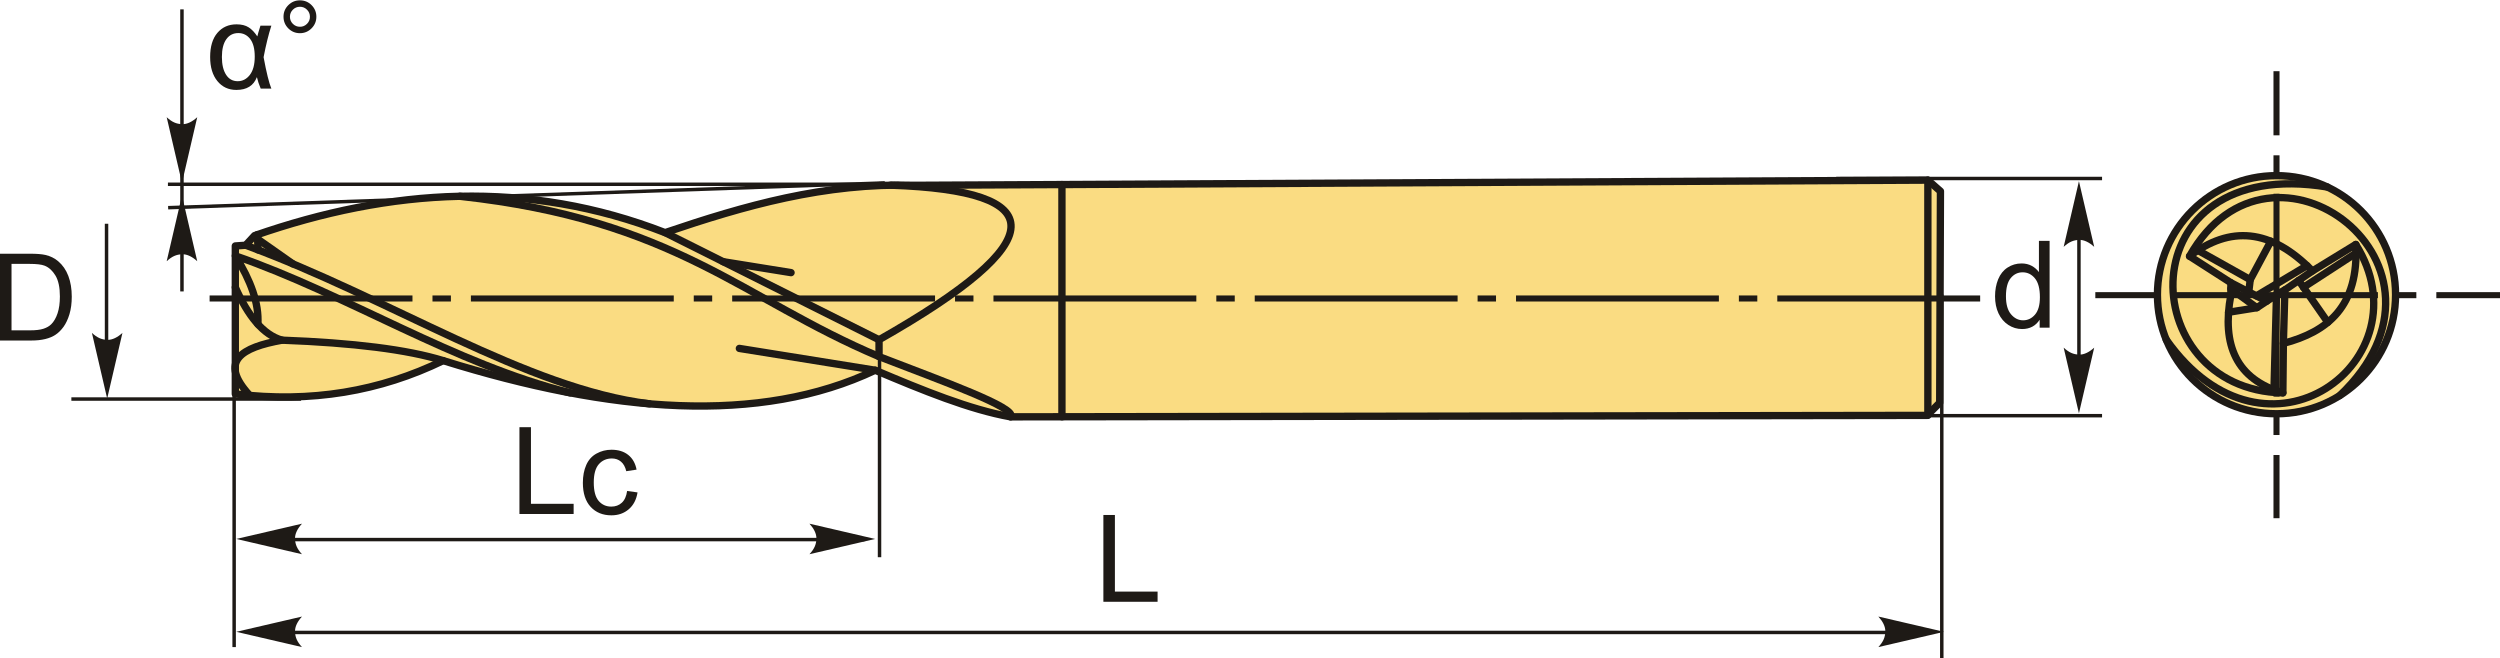 <?xml version="1.0" encoding="UTF-8"?>
<!DOCTYPE svg PUBLIC "-//W3C//DTD SVG 1.1//EN" "http://www.w3.org/Graphics/SVG/1.1/DTD/svg11.dtd">
<!-- Creator: CorelDRAW 2018 (64-Bit) -->
<svg xmlns="http://www.w3.org/2000/svg" xml:space="preserve" width="1701px" height="448px" version="1.1" style="shape-rendering:geometricPrecision; text-rendering:geometricPrecision; image-rendering:optimizeQuality; fill-rule:evenodd; clip-rule:evenodd"
viewBox="0 0 1701 447.54"
 xmlns:xlink="http://www.w3.org/1999/xlink">
 <defs>
  <style type="text/css">
   <![CDATA[
    .str1 {stroke:#1E1A16;stroke-width:2.36;stroke-miterlimit:22.926}
    .str0 {stroke:#1E1A16;stroke-width:5;stroke-linecap:round;stroke-linejoin:round;stroke-miterlimit:22.926}
    .fil1 {fill:none}
    .fil4 {fill:#1E1A16}
    .fil0 {fill:#FADC82}
    .fil3 {fill:#1E1A16;fill-rule:nonzero}
    .fil2 {fill:#1E1A16;fill-rule:nonzero}
   ]]>
  </style>
 </defs>
 <g id="Layer_x0020_1">
  <g id="_2259237795312">
   <g>
    <path class="fil0 str0" d="M301.54 245.14c-42.93,20.86 -89.91,28.96 -141.43,22.65 0,-33.56 0,-67.11 0,-100.67 2.35,-0.16 4.7,-0.33 7.05,-0.5 2.01,-2.18 4.02,-4.36 6.04,-6.54 92.46,-32.17 185.45,-38.49 279.34,-2.02 53.85,-18.28 108.6,-34.03 169.62,-32.21l689.56 -3.52 8.56 7.55 -0.51 143.95 -8.55 8.56c-207.88,0.33 -415.75,0.67 -623.62,1 -27.97,-4.97 -59.83,-18.08 -92.11,-31.71 -78.64,37.29 -179.56,29.11 -293.95,-6.54z"/>
    <path class="fil1 str0" d="M169.96 268.83c-21.72,-23.54 -5.43,-32.68 21.95,-37.61 48.59,1.81 85.35,6.4 109.63,13.92"/>
    <path class="fil1 str0" d="M191.91 231.22c-12.89,-3.6 -23.21,-16.59 -31.8,-35.93"/>
    <path class="fil1 str0" d="M175.45 220.34c0.88,-14 -4.78,-29.64 -15.34,-46.5 75.96,26.26 149.06,73.64 227.88,93.24"/>
    <path class="fil1 str0" d="M167.16 166.62c97.98,35.97 191.15,97.69 274.65,107.91"/>
    <line class="fil1 str0" x1="175.12" y1="159.41" x2="175.62" y2= "169.8" />
    <line class="fil1 str0" x1="199.31" y1="179.32" x2="175.27" y2= "162.42" />
    <path class="fil1 str0" d="M687.6 283.39c4.99,-5.93 -46.66,-24.44 -89.5,-41 0,-3.82 0,-7.63 0,-11.44 119.42,-67.75 117.36,-101.49 7.98,-105.18"/>
    <line class="fil1 str0" x1="598.1" y1="230.95" x2="452.54" y2= "158.06" />
    <path class="fil1 str0" d="M598.1 242.39c-93.52,-39.48 -138.22,-93.02 -285.24,-109.07"/>
    <line class="fil1 str0" x1="491.97" y1="177.81" x2="538.23" y2= "185.27" />
    <line class="fil1 str0" x1="595.49" y1="251.68" x2="503.07" y2= "236.83" />
    <line class="fil1 str0" x1="1311.72" y1="122.33" x2="1311.72" y2= "282.39" />
    <line class="fil1 str0" x1="722.54" y1="125.34" x2="722.54" y2= "283.32" />
   </g>
   <g>
    <circle class="fil0 str0" cx="1548.93" cy="200.28" r="81.01"/>
    <path class="fil0 str0" d="M1517.88 192.13c-9.37,-6.01 -18.74,-12.03 -28.11,-18.04 27.43,-20.87 55.27,-19.02 83.61,10.06 9.83,-6.01 19.66,-12.03 29.49,-18.04 2.24,42.15 -19.1,59.4 -49.26,67.3 -0.12,11.22 -0.23,22.44 -0.35,33.66 -31.53,-9.21 -41.79,-32.43 -35.38,-66.61 0,-2.78 0,-5.56 0,-8.33z"/>
    <polyline class="fil1 str0" points="1516.3,212.24 1535.57,209.13 1548.93,200.28 1547.21,265.03 "/>
    <polyline class="fil1 str0" points="1553.61,233.41 1554.65,196.99 1573.38,184.15 "/>
    <line class="fil1 str0" x1="1564.02" y1="190.57" x2="1583.87" y2= "219.08" />
    <line class="fil1 str0" x1="1567.28" y1="195.26" x2="1603.03" y2= "172.01" />
    <line class="fil1 str0" x1="1554.65" y1="196.99" x2="1548.93" y2= "200.28" />
    <line class="fil1 str0" x1="1517.88" y1="196.29" x2="1535.57" y2= "209.13" />
    <line class="fil1 str0" x1="1517.88" y1="192.13" x2="1542.25" y2= "204.71" />
    <line class="fil1 str0" x1="1535.24" y1="201.09" x2="1569.7" y2= "180.52" />
    <polyline class="fil1 str0" points="1530.06,198.42 1531.06,190.05 1545.05,163.91 "/>
    <line class="fil1 str0" x1="1531.06" y1="190.05" x2="1495.44" y2= "170.1" />
    <path class="fil1 str0" d="M1489.77 174.09c55.41,-98.76 195.53,6.29 102.14,94.86"/>
    <path class="fil1 str0" d="M1602.87 166.11c48.96,78.06 -60.46,161.75 -128.99,64.72"/>
    <path class="fil1 str0" d="M1553.26 267.07c-101.79,-1.78 -107.12,-162.68 30.28,-140.05"/>
   </g>
   <line class="fil1 str1" x1="1414.51" y1="145.38" x2="1414.51" y2= "258.56" />
   <path id="стрелка.cdr" class="fil2" d="M1414.51 123.04l10.39 44.69c-3.21,-2.92 -6.77,-4.88 -10.38,-4.73 -3.83,0.16 -6.73,1.39 -10.4,4.73l10.39 -44.69z"/>
   <path id="стрелка.cdr_0" class="fil2" d="M1414.51 281l10.39 -44.69c-3.21,2.92 -6.77,4.88 -10.38,4.73 -3.83,-0.16 -6.73,-1.38 -10.4,-4.73l10.39 44.69z"/>
   <line class="fil1 str1" x1="1430.24" y1="121.22" x2="1249.35" y2= "121.22" />
   <line class="fil1 str1" x1="1430.24" y1="282.6" x2="1249.35" y2= "282.6" />
   <line class="fil1 str1" x1="602.04" y1="124.22" x2="114.4" y2= "141.08" />
   <line class="fil1 str1" x1="204.86" y1="271.28" x2="48.56" y2= "271.28" />
   <line class="fil1 str1" x1="72.49" y1="152.01" x2="72.49" y2= "247.14" />
   <path id="стрелка.cdr_1" class="fil2" d="M72.92 270.96l10.4 -44.7c-3.22,2.93 -6.78,4.88 -10.38,4.74 -3.84,-0.16 -6.74,-1.39 -10.41,-4.74l10.39 44.7z"/>
   <path class="fil3" d="M1387.78 222.74l0 -5.43c-2.71,4.22 -6.69,6.34 -11.96,6.34 -3.41,0 -6.54,-0.94 -9.39,-2.82 -2.86,-1.87 -5.07,-4.49 -6.65,-7.85 -1.57,-3.37 -2.35,-7.23 -2.35,-11.6 0,-4.26 0.71,-8.13 2.13,-11.61 1.43,-3.46 3.56,-6.13 6.41,-7.97 2.83,-1.85 6.02,-2.78 9.52,-2.78 2.59,0 4.88,0.55 6.89,1.64 2.01,1.09 3.64,2.52 4.91,4.26l0 -21.24 7.26 0 0 59.06 -6.77 0zm-22.93 -21.35c0,5.47 1.16,9.56 3.48,12.26 2.31,2.71 5.05,4.06 8.19,4.06 3.18,0 5.87,-1.29 8.1,-3.88 2.21,-2.58 3.33,-6.53 3.33,-11.83 0,-5.83 -1.13,-10.12 -3.4,-12.86 -2.25,-2.73 -5.04,-4.09 -8.36,-4.09 -3.23,0 -5.92,1.3 -8.09,3.93 -2.16,2.62 -3.25,6.76 -3.25,12.41z"/>
   <path class="fil3" d="M0 231.46l0 -59.06 20.35 0c4.59,0 8.09,0.27 10.51,0.83 3.39,0.79 6.27,2.2 8.67,4.24 3.12,2.64 5.44,5.99 6.98,10.09 1.55,4.1 2.32,8.78 2.32,14.05 0,4.48 -0.52,8.45 -1.56,11.92 -1.05,3.46 -2.4,6.34 -4.03,8.6 -1.65,2.27 -3.44,4.06 -5.39,5.35 -1.94,1.31 -4.29,2.3 -7.04,2.97 -2.76,0.68 -5.93,1.01 -9.5,1.01l-21.31 0zm7.84 -6.93l12.59 0c3.89,0 6.94,-0.36 9.16,-1.09 2.21,-0.73 3.97,-1.75 5.29,-3.07 1.84,-1.85 3.28,-4.35 4.31,-7.49 1.04,-3.13 1.56,-6.93 1.56,-11.4 0,-6.18 -1.02,-10.94 -3.04,-14.26 -2.02,-3.33 -4.48,-5.56 -7.38,-6.69 -2.09,-0.81 -5.46,-1.21 -10.11,-1.21l-12.38 0 0 45.21z"/>
   <polygon class="fil3" points="353.43,349.49 353.43,290.43 361.26,290.43 361.26,342.56 390.3,342.56 390.3,349.49 "/>
   <path id="1" class="fil3" d="M426.69 333.82l7.09 0.99c-0.78,4.88 -2.76,8.69 -5.97,11.45 -3.2,2.76 -7.15,4.14 -11.81,4.14 -5.84,0 -10.54,-1.91 -14.09,-5.73 -3.56,-3.82 -5.33,-9.3 -5.33,-16.42 0,-4.62 0.77,-8.65 2.3,-12.11 1.52,-3.45 3.84,-6.05 6.98,-7.77 3.12,-1.73 6.52,-2.6 10.2,-2.6 4.63,0 8.44,1.17 11.38,3.52 2.96,2.36 4.86,5.7 5.68,10.01l-7.01 1.07c-0.67,-2.87 -1.86,-5.03 -3.58,-6.48 -1.7,-1.45 -3.76,-2.18 -6.18,-2.18 -3.66,0 -6.63,1.31 -8.92,3.92 -2.29,2.63 -3.43,6.75 -3.43,12.42 0,5.74 1.1,9.91 3.3,12.51 2.22,2.59 5.09,3.9 8.62,3.9 2.86,0 5.24,-0.87 7.14,-2.61 1.91,-1.73 3.12,-4.41 3.63,-8.03z"/>
   <line class="fil1 str1" x1="588.15" y1="366.9" x2="176.42" y2= "366.9" />
   <path id="стрелка.cdr_2" class="fil2" d="M595.45 366.47l-44.7 -10.39c2.92,3.21 4.88,6.77 4.73,10.38 -0.16,3.84 -1.38,6.73 -4.73,10.4l44.7 -10.39z"/>
   <path id="стрелка.cdr_3" class="fil2" d="M160.77 366.47l44.7 -10.39c-2.93,3.21 -4.88,6.77 -4.74,10.38 0.17,3.84 1.39,6.73 4.74,10.4l-44.7 -10.39z"/>
   <line class="fil1 str1" x1="598.43" y1="234.76" x2="598.43" y2= "378.9" />
   <line class="fil1 str1" x1="159.31" y1="256.69" x2="159.31" y2= "440.05" />
   <polygon class="fil3" points="750.74,409.22 750.74,350.16 758.58,350.16 758.58,402.29 787.62,402.29 787.62,409.22 "/>
   <line class="fil1 str1" x1="1290.26" y1="430.09" x2="176.42" y2= "430.09" />
   <path id="стрелка.cdr_4" class="fil2" d="M1322.73 429.66l-44.69 -10.39c2.92,3.21 4.88,6.77 4.73,10.38 -0.16,3.84 -1.39,6.73 -4.73,10.4l44.69 -10.39z"/>
   <path id="стрелка.cdr_5" class="fil2" d="M160.77 429.66l44.7 -10.39c-2.93,3.21 -4.88,6.77 -4.74,10.38 0.17,3.84 1.39,6.73 4.74,10.4l-44.7 -10.39z"/>
   <line class="fil1 str1" x1="1321.19" y1="200.14" x2="1321.19" y2= "447.54" />
   <path id="ось.cdr" class="fil4" d="M1183.13 200.8l12.54 0 0 4.12 -12.54 0 0 -4.12zm164.17 0l-138.03 0 0 4.12 138.03 0 0 -4.12zm-341.94 0l12.53 0 0 4.12 -12.53 0 0 -4.12zm164.17 0l-138.03 0 0 4.12 138.03 0 0 -4.12zm-341.95 0l12.54 0 0 4.12 -12.54 0 0 -4.12zm164.17 0l-138.03 0 0 4.12 138.03 0 0 -4.12zm-341.95 0l12.54 0 0 4.12 -12.54 0 0 -4.12zm164.18 0l-138.03 0 0 4.12 138.03 0 0 -4.12zm-341.95 0l12.54 0 0 4.12 -12.54 0 0 -4.12zm164.17 0l-138.03 0 0 4.12 138.03 0 0 -4.12zm-341.95 0l12.54 0 0 4.12 -12.54 0 0 -4.12zm164.17 0l-138.03 0 0 4.12 138.03 0 0 -4.12zm-177.78 0l-138.03 0 0 4.12 138.03 0 0 -4.12z"/>
   <g>
    <path id="ось.cdr_6" class="fil4" d="M1701 198.54l0 4.12 -43.32 0 0 -4.12 43.32 0zm-234.7 0l-40.64 0 0 4.12 40.64 0 0 -4.12zm177.78 0l-12.54 0 0 4.12 12.54 0 0 -4.12zm-164.17 0l138.03 0 0 4.12 -138.03 0 0 -4.12z"/>
    <path id="ось.cdr_7" class="fil4" d="M1546.87 48.21l4.12 0 0 43.63 -4.12 0 0 -43.63zm4.12 304.15l-4.12 0 0 -43 4.12 0 0 43zm0 -234.38l0 -12.54 -4.12 0 0 12.54 4.12 0zm0 177.77l0 -12.53 -4.12 0 0 12.53 4.12 0zm0 -164.17l0 138.03 -4.12 0 0 -138.03 4.12 0z"/>
   </g>
   <line class="fil1 str1" x1="627.12" y1="125.15" x2="114.26" y2= "125.15" />
   <line class="fil1 str1" x1="123.81" y1="6.14" x2="123.81" y2= "198.06" />
   <path id="стрелка.cdr_8" class="fil2" d="M123.81 124.22l10.39 -44.7c-3.21,2.92 -6.77,4.88 -10.38,4.73 -3.84,-0.16 -6.73,-1.38 -10.41,-4.73l10.4 44.7z"/>
   <path id="стрелка.cdr_9" class="fil2" d="M123.81 132.81l10.39 44.7c-3.21,-2.93 -6.77,-4.88 -10.38,-4.74 -3.84,0.17 -6.73,1.39 -10.41,4.74l10.4 -44.7z"/>
   <path class="fil3" d="M177.21 17.24l7.42 0c-1.91,5.93 -3.67,13.06 -5.28,21.43 1.92,10.37 3.68,17.49 5.28,21.38l-7.25 0c-1.15,-2.68 -2,-5.29 -2.59,-7.81 -2.23,5.82 -6.87,8.72 -13.95,8.72 -5.37,0 -9.68,-2.01 -12.95,-6.04 -3.28,-4.01 -4.91,-9.47 -4.91,-16.36 0,-7.08 1.63,-12.55 4.92,-16.41 3.29,-3.88 7.64,-5.82 13.06,-5.82 3.36,0 6.09,0.68 8.21,2.04 2.12,1.34 4.08,3.41 5.91,6.17 0.18,-0.95 0.89,-3.38 2.13,-7.3zm-15.07 5.03c-3.45,0 -6.16,1.4 -8.16,4.2 -2,2.79 -3,6.81 -3,12.08 0,5.13 0.95,9.15 2.85,12.08 1.88,2.93 4.52,4.39 7.9,4.39 3.31,0 6.08,-1.44 8.29,-4.32 2.21,-2.87 3.31,-7.02 3.31,-12.43 0,-5.28 -1.03,-9.26 -3.09,-11.96 -2.08,-2.69 -4.77,-4.04 -8.1,-4.04z"/>
   <path id="1" class="fil3" d="M192.9 11.15c0,-3.08 1.1,-5.71 3.28,-7.89 2.19,-2.17 4.81,-3.26 7.88,-3.26 3.11,0 5.75,1.09 7.93,3.26 2.17,2.18 3.26,4.81 3.26,7.89 0,3.09 -1.1,5.73 -3.29,7.92 -2.18,2.18 -4.82,3.28 -7.9,3.28 -3.07,0 -5.69,-1.08 -7.88,-3.25 -2.18,-2.19 -3.28,-4.83 -3.28,-7.95zm4.37 0.03c0,1.88 0.66,3.48 1.99,4.81 1.34,1.33 2.94,1.99 4.84,1.99 1.86,0 3.45,-0.66 4.78,-1.99 1.34,-1.33 2,-2.93 2,-4.81 0,-1.89 -0.66,-3.48 -2,-4.81 -1.33,-1.34 -2.92,-2 -4.78,-2 -1.9,0 -3.5,0.66 -4.84,2 -1.33,1.33 -1.99,2.92 -1.99,4.81z"/>
  </g>
 </g>
</svg>
